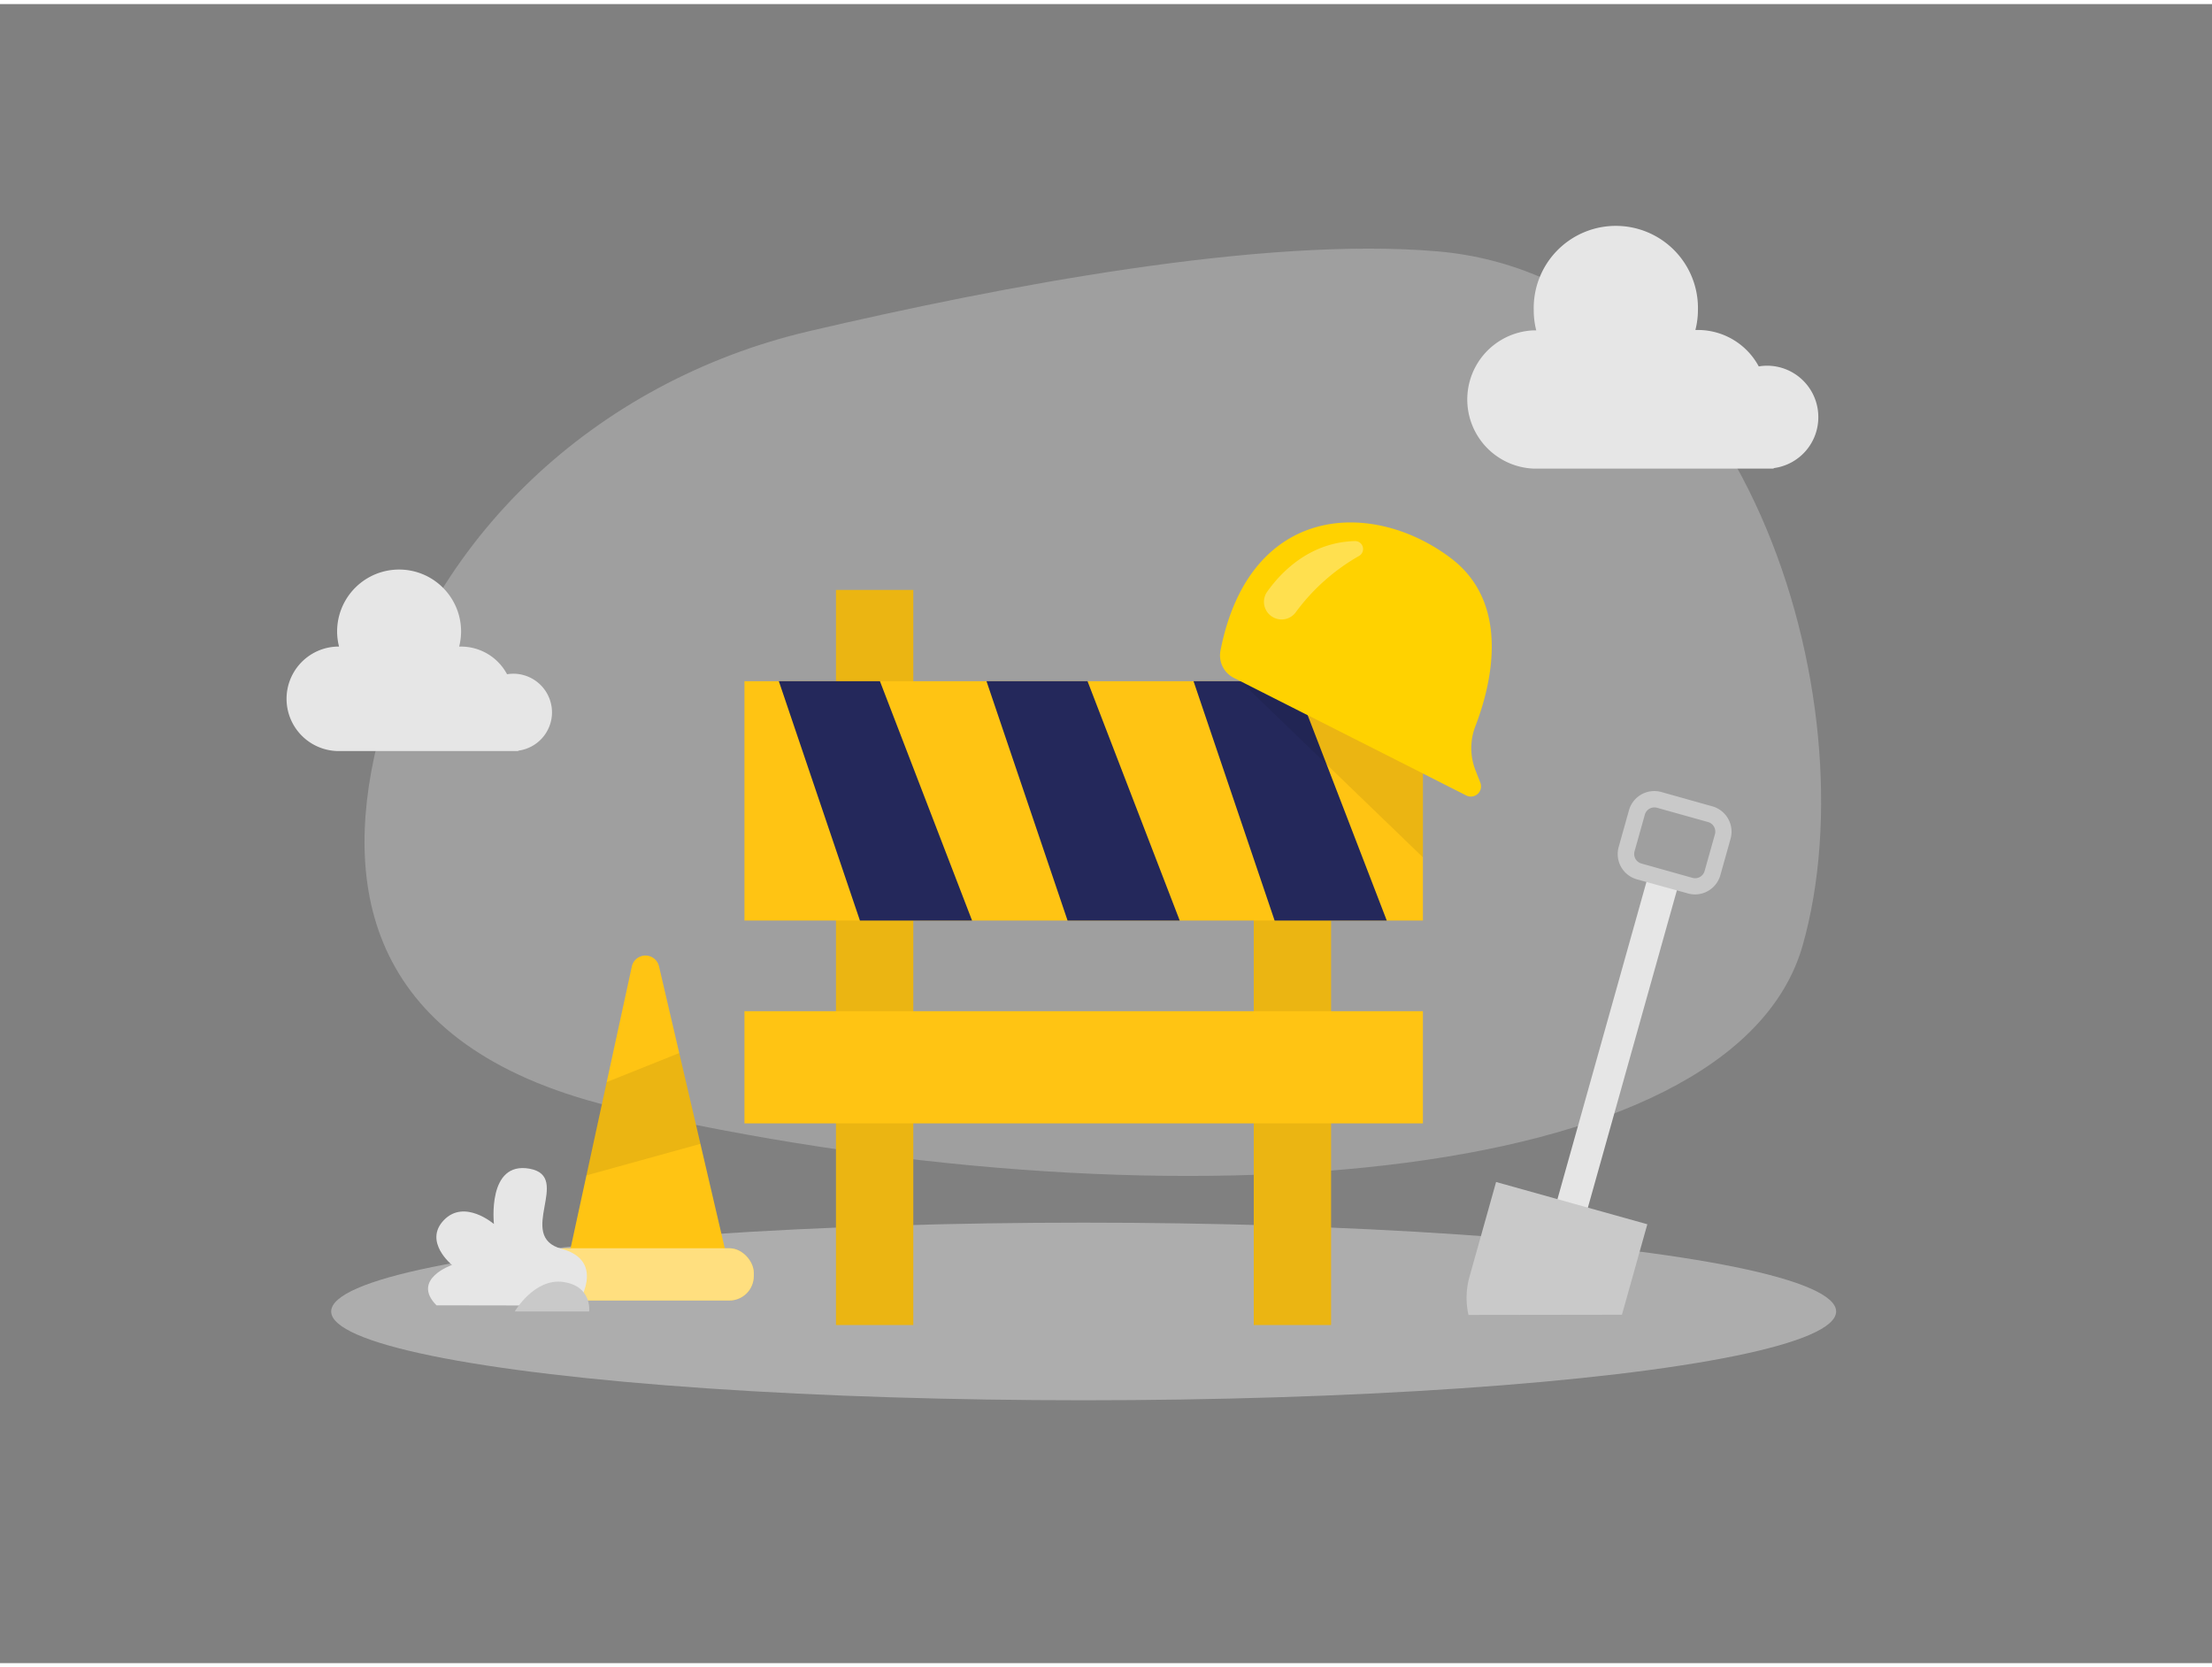 <svg id="Layer_1" data-name="Layer 1" xmlns="http://www.w3.org/2000/svg" viewBox="0 0 400 300" width="406" height="306" class="illustration styles_illustrationTablet__1DWOa"><rect x="0" y="0" width="400" height="300" fill="#808080" stroke="none"/><path d="M146.21,59.17c-38.59,9.07-69.08,37.73-78,74.57-6.65,27.42-.81,55.7,43.95,66C208.91,222,313.44,214.61,326,170.15S315.25,49.43,259.91,44.71C228.4,42,181.1,51,146.21,59.17Z" fill="#e6e6e6" opacity="0.3"></path><ellipse cx="195.96" cy="236.41" rx="136.07" ry="16.06" fill="#e6e6e6" opacity="0.45"></ellipse><rect x="287.66" y="155.92" width="5.71" height="78.11" transform="translate(63.48 -71.24) rotate(15.67)" fill="#e6e6e6"></rect><path d="M306.52,161a4.76,4.76,0,0,1-1.28-.18L296,158.27a4.75,4.75,0,0,1-3.29-5.86l1.86-6.63a4.76,4.76,0,0,1,5.86-3.3l9.22,2.59a4.76,4.76,0,0,1,3.29,5.87l-1.86,6.63A4.77,4.77,0,0,1,306.52,161Zm-.48-3a1.79,1.79,0,0,0,2.21-1.24l1.86-6.63a1.79,1.79,0,0,0-1.24-2.22l-9.22-2.58a1.79,1.79,0,0,0-2.21,1.24l-1.86,6.63a1.79,1.79,0,0,0,1.24,2.21Z" fill="#c9c9c9"></path><path d="M293.3,237l4.59-16.36L270.54,213l-4.8,17.1a14.11,14.11,0,0,0-.19,6.94Z" fill="#c9c9c9"></path><rect x="151.17" y="105.94" width="13.98" height="132.92" fill="#ffc413"></rect><rect x="226.72" y="105.94" width="13.98" height="132.92" fill="#ffc413"></rect><rect x="151.17" y="105.94" width="13.98" height="132.92" opacity="0.08"></rect><rect x="226.72" y="105.94" width="13.98" height="132.92" opacity="0.08"></rect><rect x="134.62" y="122.44" width="122.69" height="43.28" fill="#ffc413"></rect><polygon points="140.84 122.44 155.5 165.72 175.78 165.72 159.12 122.44 140.84 122.44" fill="#24285b"></polygon><polygon points="178.39 122.44 193.05 165.72 213.33 165.72 196.66 122.44 178.39 122.44" fill="#24285b"></polygon><polygon points="215.83 122.44 230.49 165.72 250.77 165.72 234.1 122.44 215.83 122.44" fill="#24285b"></polygon><rect x="134.62" y="182.11" width="122.69" height="20.29" fill="#ffc413"></rect><path d="M102,230.42,114.26,174a2.52,2.52,0,0,1,4.91,0l13.38,57.36Z" fill="#ffc413"></path><rect x="97.85" y="224.98" width="38.46" height="9.45" rx="4.42" fill="#ffc413"></rect><rect x="97.85" y="224.98" width="38.46" height="9.45" rx="4.42" fill="#fff" opacity="0.46"></rect><polygon points="109.7 194.94 122.83 189.68 126.66 206.1 106.02 211.81 109.7 194.94" opacity="0.08"></polygon><path d="M104.3,235.34s5.59-8-2.75-10.26,2-13.05-5.76-14.48-6.47,10-6.47,10S84,216,80.26,219.9,81.74,228,81.74,228s-7.47,2.58-2.81,7.3Z" fill="#e6e6e6"></path><path d="M93.08,236.41s3.55-6.08,8.79-5.33,4.67,5.33,4.67,5.33Z" fill="#c9c9c9"></path><path d="M223.16,121.86l42,21.25a1.84,1.84,0,0,0,2.54-2.3l-.89-2.27a11,11,0,0,1,0-8c2.69-7,6.67-22-4.5-30.39-14.3-10.77-36.4-9.73-41.6,16.71A4.54,4.54,0,0,0,223.16,121.86Z" fill="#ffd200"></path><polygon points="224.31 122.44 257.3 154.28 257.3 139.12 224.31 122.44" opacity="0.08"></polygon><path d="M229.19,106.2c2.55-3.57,7.7-8.88,15.82-9.1a1.44,1.44,0,0,1,.77,2.68,36.71,36.71,0,0,0-11.44,10.16,3.16,3.16,0,0,1-4,1h0A3.17,3.17,0,0,1,229.19,106.2Z" fill="#fff" opacity="0.31"></path><path d="M99.82,128.08a7,7,0,0,0-8.13-6.9,9.44,9.44,0,0,0-8.31-5l-.35,0a11.08,11.08,0,0,0,.35-2.72,11.21,11.21,0,0,0-22.42,0,11.08,11.08,0,0,0,.35,2.72l-.35,0a9.45,9.45,0,0,0,0,18.89H93.73V135A7,7,0,0,0,99.82,128.08Z" fill="#e6e6e6"></path><path d="M328.81,74.66a9.28,9.28,0,0,0-9.28-9.27,9.17,9.17,0,0,0-1.49.13,12.5,12.5,0,0,0-11-6.59l-.46,0a14.65,14.65,0,0,0,.46-3.59,14.85,14.85,0,1,0-29.69,0A14.65,14.65,0,0,0,277.8,59l-.46,0a12.51,12.51,0,0,0,0,25h43.4v-.09A9.27,9.27,0,0,0,328.81,74.66Z" fill="#e6e6e6"></path></svg>